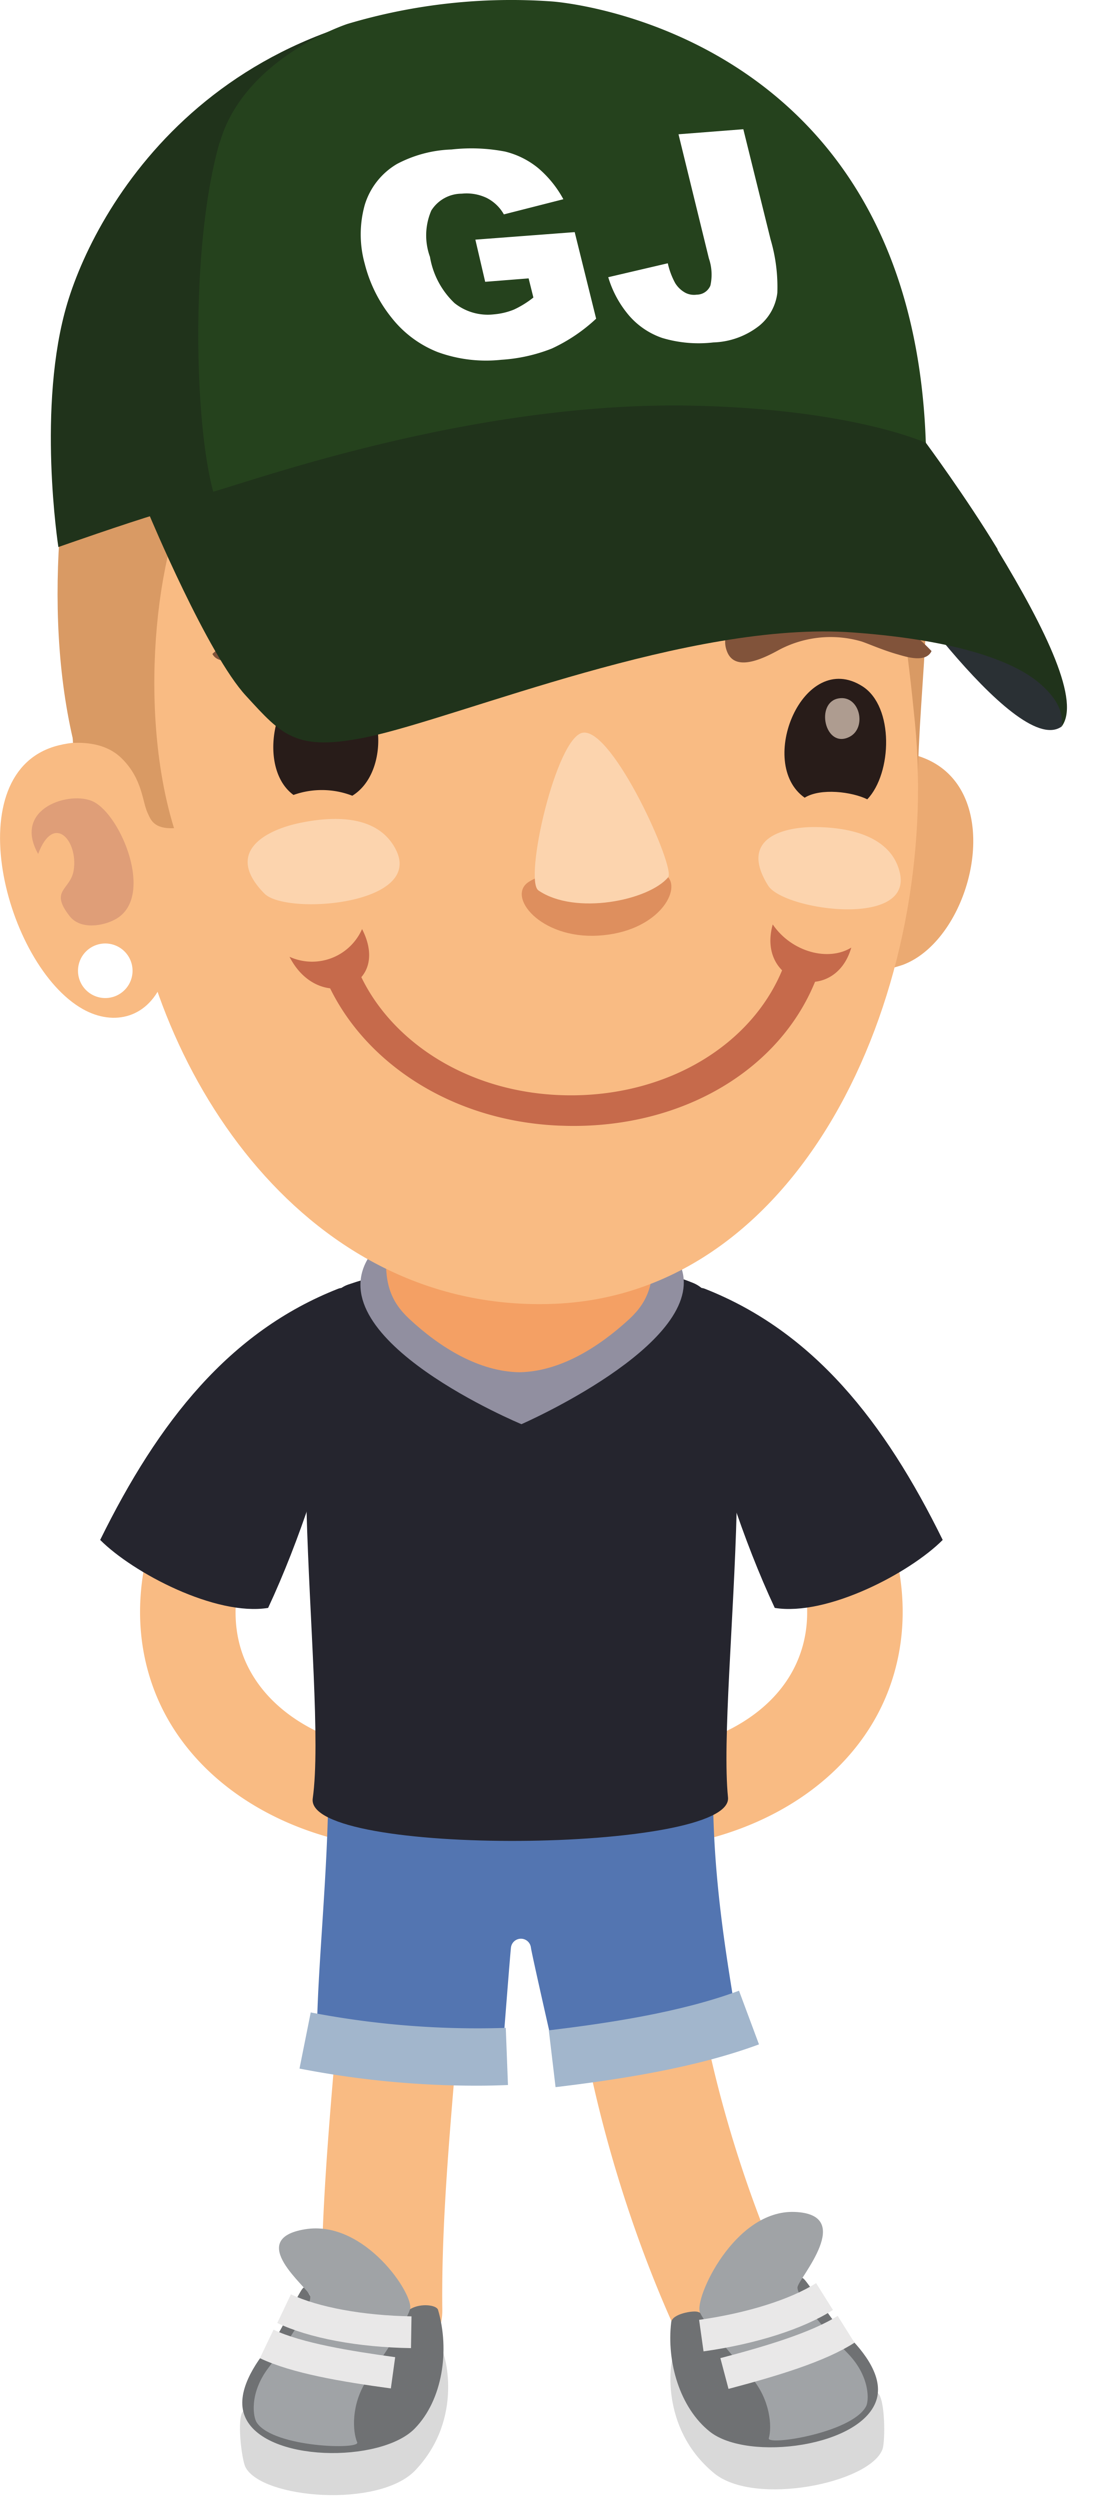 <svg xmlns="http://www.w3.org/2000/svg" xmlns:xlink="http://www.w3.org/1999/xlink" width="194.95" height="445.38" viewBox="0 0 194.95 445.38"><defs><style>.cls-1{mask:url(#mask);}.cls-19,.cls-2{mix-blend-mode:multiply;}.cls-2{fill:url(#radial-gradient);}.cls-3{isolation:isolate;}.cls-4{mask:url(#mask-2);}.cls-5{opacity:0.2;fill:url(#radial-gradient-2);}.cls-6{fill:#fbcba0;}.cls-7{fill:#f9bb83;}.cls-8{fill:#25252e;}.cls-9{fill:#5375b1;}.cls-10{fill:#a2b6cc;}.cls-11{fill:#d9d9d9;}.cls-12{fill:#6f7173;}.cls-13{fill:#a0a3a6;}.cls-14{fill:#e9e8e8;}.cls-15{fill:#918fa0;}.cls-16{fill:#f4a064;}.cls-17{fill:#ebaa72;}.cls-18{fill:#d99a64;}.cls-19{fill:#cd8b72;opacity:0.6;}.cls-20{fill:#281c19;}.cls-21{fill:#b64e26;opacity:0.4;}.cls-22{fill:#fcd4ae;}.cls-23{fill:#e7d3c4;opacity:0.7;}.cls-24{fill:#81533a;}.cls-25{opacity:0.5;}.cls-26{fill:#941914;}.cls-27{fill:#fff;}.cls-28{fill:#2a3034;}.cls-29{fill:#20331b;}.cls-30{fill:#25421d;}.cls-31{filter:url(#luminosity-noclip);}</style><filter id="luminosity-noclip" x="-2.15" y="-8419.81" width="203.07" height="32766" filterUnits="userSpaceOnUse" color-interpolation-filters="sRGB"><feFlood flood-color="#fff" result="bg"/><feBlend in="SourceGraphic" in2="bg"/></filter><mask id="mask" x="-2.15" y="-8419.81" width="203.07" height="32766" maskUnits="userSpaceOnUse"><g class="cls-31"/></mask><radialGradient id="radial-gradient" cx="-428.33" cy="63673.1" r="76.25" gradientTransform="matrix(-1.2, 0, 0, 0.16, -415.35, -9907.37)" gradientUnits="userSpaceOnUse"><stop offset="0" stop-color="#fff"/><stop offset="0.07" stop-color="#e1e1e1"/><stop offset="0.25" stop-color="#9e9e9e"/><stop offset="0.43" stop-color="#666"/><stop offset="0.58" stop-color="#3a3a3a"/><stop offset="0.72" stop-color="#1b1b1b"/><stop offset="0.84" stop-color="#080808"/><stop offset="0.92" stop-color="#010101"/></radialGradient><mask id="mask-2" x="-2.15" y="417.95" width="203.07" height="30.38" maskUnits="userSpaceOnUse"><g class="cls-1"><path class="cls-2" d="M-2.15,433.13c0,8.39,45.45,15.2,101.53,15.2s101.54-6.81,101.54-15.2S155.46,418,99.38,418-2.15,424.73-2.15,433.13Z"/></g></mask><radialGradient id="radial-gradient-2" cx="-422.06" cy="64013.78" r="80.58" gradientTransform="matrix(-1.15, 0, 0, 0.13, -386.06, -8074.29)" gradientUnits="userSpaceOnUse"><stop offset="0" stop-color="#010101"/><stop offset="0.92" stop-color="#010101"/></radialGradient></defs><title>cta-nico</title><g class="cls-3"><g id="Ebene_1" data-name="Ebene 1"><g class="cls-4"><path class="cls-5" d="M3.82,433.13c0,6.75,42.78,12.25,95.56,12.25S195,439.88,195,433.13,152.17,420.9,99.38,420.9,3.82,426.38,3.82,433.13Z"/></g><path class="cls-6" d="M58.05,324.58c2.47,1.6,1.87,7.37,7.82,10.09s-4.42.83-4.69,5.92,21.75,8,22-8.21C83.49,317,73.67,312.3,62.44,312,55,311.87,54,322,58.05,324.58Z"/><path class="cls-7" d="M61.32,327.71a8.52,8.52,0,0,1-2.22-.29c-15-4.07-26.47-13.44-31.38-25.73-3.6-9-5.47-23.68,6-42.55A8.5,8.5,0,0,1,48.24,268c-6.2,10.18-7.83,19.65-4.74,27.39,3,7.39,10.07,12.95,20,15.64a8.5,8.5,0,0,1-2.21,16.7Z"/><path id="_Pfad_" data-name="&lt;Pfad&gt;" class="cls-8" d="M60.24,229.58c-19.36,7.62-32,23.64-42.39,44.74,5.88,5.89,20.59,13.62,29.93,12.11C59,262.43,66.94,226.94,60.24,229.58Z"/><path class="cls-6" d="M127.79,324.58c-2.47,1.6-1.87,7.37-7.81,10.09s4.41.83,4.69,5.92-21.75,8-22-8.21C102.36,317,112.17,312.3,123.4,312,130.85,311.87,131.82,322,127.79,324.58Z"/><path class="cls-7" d="M124.53,327.71a8.5,8.5,0,0,1-2.22-16.7c10-2.69,17.08-8.25,20-15.64,3.1-7.74,1.46-17.21-4.73-27.39a8.5,8.5,0,1,1,14.52-8.84c11.47,18.87,9.59,33.55,6,42.55-4.91,12.29-16.35,21.66-31.37,25.73A8.57,8.57,0,0,1,124.53,327.71Z"/><path id="_Pfad_2" data-name="&lt;Pfad&gt;" class="cls-8" d="M125.61,229.58c19.35,7.62,32,23.64,42.38,44.74-5.87,5.89-20.59,13.62-29.93,12.11C126.82,262.43,118.91,226.94,125.61,229.58Z"/><path class="cls-7" d="M68.06,422.33A10.75,10.75,0,0,1,57.3,411.71c-.2-15.5,1.18-31.53,2.64-48.51.48-5.6,1-11.27,1.41-17a10.76,10.76,0,0,1,21.46,1.63c-.44,5.78-.93,11.52-1.42,17.2C80,381.48,78.64,397,78.82,411.43a10.76,10.76,0,0,1-10.62,10.9Z"/><path class="cls-7" d="M129.55,420a10.77,10.77,0,0,1-9.83-6.37c-9.25-20.72-15.93-45.34-17.87-65.84a10.76,10.76,0,0,1,21.43-2c2,21.55,9.65,44.66,16.1,59.09A10.76,10.76,0,0,1,129.55,420Z"/><path class="cls-9" d="M56.49,362.19c0-10.45,2-29.24,2-43.6,0-20.53,68.57-17.21,68.57.51,0,15.85,2.5,30,4,39.38-7.46,6.83-22.61,9.1-32.37,6.87,0,0-4-17.52-4.09-18.47a1.79,1.79,0,0,0-3.54,0c-.13.95-1.45,18-1.45,18C80.17,368.54,62.67,366.17,56.49,362.19Z"/><path class="cls-10" d="M84.94,371.54a165,165,0,0,1-31.57-3.05l2-10a156.75,156.75,0,0,0,34.76,2.75l.39,10.18C88.69,371.5,86.83,371.54,84.94,371.54Z"/><path class="cls-10" d="M99,371.8,97.8,361.68c10.27-1.24,23.41-3.16,33.89-7.06l3.56,9.56C123.75,368.45,109.85,370.5,99,371.8Z"/><path class="cls-11" d="M156.42,426.3c1.33,1,1.35,8.57.84,10-2.22,6-22.75,10.23-30,4.28-9.87-8.13-7.84-20.41-7.13-21.35S155.42,425.58,156.42,426.3Z"/><path class="cls-12" d="M135.14,412.2c9.22-2.18,6.33-8.62,8.59-5.67s4.09,6.48,6.39,8.62c3.24,3,7.29,7.74,6.14,12.1-2.3,8.64-23,11.32-29.78,5.91-5.33-4.25-7.72-12.4-6.87-19.49.18-1.52,4-2.13,4.77-1.83C126.56,412.74,129.9,413.44,135.14,412.2Z"/><path class="cls-13" d="M137,434.33c.59-2,.29-6.88-3.14-10.85s-8-9.15-9.12-11.52,6.09-18.38,16.91-17.93.75,11.78.47,13.35,4.8,7.59,8.92,11.81,3.81,8.63,3.27,9.51C151.74,433.42,136.54,435.73,137,434.33Z"/><path class="cls-14" d="M125.37,418.87l-.79-5.62c8.48-1.18,16.27-3.63,20.85-6.54l3,4.78C143.16,414.87,134.74,417.55,125.37,418.87Z"/><path class="cls-14" d="M129.82,425.55l-1.45-5.48c7.69-2,16.2-4.53,20.9-7.53l3,4.78C147,420.73,138.35,423.29,129.82,425.55Z"/><path class="cls-11" d="M43.35,429.49c-1.21,1.13-.29,8.67.39,10,2.93,5.65,23.83,7.36,30.28.55,8.8-9.28,5.28-21.21,4.45-22.06S44.24,428.65,43.35,429.49Z"/><path class="cls-12" d="M62.72,412.88c-9.41-1-7.33-7.78-9.22-4.57s-3.26,6.93-5.27,9.34c-2.86,3.39-6.3,8.58-4.61,12.76,3.34,8.3,24.25,8.4,30.28,2.21,5-5.11,6.26-14,4.16-21.14-.25-.88-3-1.22-4.8-.23C71.2,412.39,68,413.46,62.72,412.88Z"/><path class="cls-13" d="M63.65,435.07c-.82-1.9-1.13-6.8,1.78-11.17s6.87-10.06,7.64-12.55-8.06-16-18.74-14.23.46,10.3.93,11.83-3.84,8.12-7.4,12.81-2.72,9-2.07,9.85C48.86,436,64.24,436.41,63.65,435.07Z"/><path class="cls-14" d="M73.24,418.29c-9.47-.15-18.16-1.78-23.83-4.48l2.43-5.11c4.89,2.32,12.93,3.79,21.49,3.93Z"/><path class="cls-14" d="M69.65,425.47c-8.74-1.19-17.62-2.67-23.34-5.39L48.74,415c5,2.39,13.78,3.82,21.68,4.9Z"/><path id="_Pfad_3" data-name="&lt;Pfad&gt;" class="cls-8" d="M123.49,228.53c14.46,5.84,4.22,71.58,6.24,91.66,1,9.93-75.48,10.66-74,.18,2.78-19.84-7.84-86.63,6.31-91.54C77,223.65,105.59,221.31,123.49,228.53Z"/><path class="cls-15" d="M92.92,253.7S56.59,238.64,65.69,224c8.17-13.16,51.83-13.21,55.91,2.47C125,239.7,92.92,253.7,92.92,253.7Z"/><path class="cls-16" d="M116.22,222.45c-.94-12.56-14.24-17.35-23.67-17.33s-22.73,4.77-23.67,17.33c-.44,5.85.56,9.24,4.05,12.49,5.57,5.19,12.47,9.39,19.62,9.51,7.15-.12,14-4.32,19.63-9.51C115.66,231.69,116.66,228.3,116.22,222.45Z"/><path class="cls-17" d="M160.9,171.87a25.37,25.37,0,0,1-12.39,1c-.07-.16-.16-.31-.24-.47-1.82-3.57.86-22.91,1.82-26.53,2.41-9.11,7-13.72,14.36-10.91C179.75,140.77,173.45,167.16,160.9,171.87Z"/><path class="cls-18" d="M48.4,149.9c12-3,24.14-5.7,36.25-8.36,19.9-4.4,41.72,0,61.92,1.89,15.81,1.51,17,8.9,17-4,0-15.94,4.09-42.24,0-59.74C143.86-5.41,25.58,17,13.8,72.62c-4.9,23.11-6,53.77,5.13,75.87C24.74,160,38.61,152.32,48.4,149.9Z"/><path class="cls-7" d="M22.93,154.11C27,192,55,234.18,99,232.25c44.81-2,68.58-56.86,64.05-103.42C158.1,78.2,147.21,35.5,82.75,44.27,26.35,52,17.44,103.54,22.93,154.11Z"/><path class="cls-7" d="M14.78,179.77c5.53,3.1,11.76,1.59,14.36-5.3,3.12-4.78,1.29-18-1.88-29.55-2.57-9.33-7.93-14.34-16.8-12.15C-8,137.33.9,172,14.78,179.77Z"/><path class="cls-19" d="M20.74,163.66c6.79-4,.86-18.41-4.11-20.86-4.07-2-14.45,1.13-9.83,9.32,2.75-7.4,7.17-2.38,6.33,2.91-.56,3.55-4.39,3.5-.71,8.18C14.41,165.73,18.6,164.93,20.74,163.66Z"/><path class="cls-20" d="M62.78,141.75a15.06,15.06,0,0,0-10.48-.14c-7.62-5.57-2.36-24.71,8.49-21C68.86,123.46,69.58,137.58,62.78,141.75Z"/><path class="cls-21" d="M119.07,156.27c-2.56-3-6,.47-12.52.68-5.86.22-8.24-2.42-12.3.13s2,10.21,12.38,9.59S121.29,158.86,119.07,156.27Z"/><path class="cls-22" d="M103.86,130.52c-4.76.76-10.55,26.28-7.91,28.1,6.5,4.46,19.63,1.82,23.12-2.35C120.44,154.63,109.23,129.68,103.86,130.52Z"/><path class="cls-20" d="M153.69,122.26c5.66,3.61,5.29,15.48.86,20.13-2.7-1.34-8.31-2.06-11.16-.29C134.7,136,143.15,115.54,153.69,122.26Z"/><path class="cls-23" d="M57.29,124.19c3.7-1.57,6.48,4.1,3.63,6.5C57,134,53.12,126,57.29,124.19Z"/><path class="cls-23" d="M149.44,124.41c3.77-.65,5.11,5.24,1.94,6.85C147,133.49,145.2,125.14,149.44,124.41Z"/><path class="cls-24" d="M44.65,117c-1.83.48-5.7,1.62-6.8-.51,4.67-4.29,14.37-10.71,20.8-10.67,4,0,24.59,2.54,20.9,10.3-1.84,3.87-8.09.94-10.73-.31a25.21,25.21,0,0,0-16.61-1.22C51,114.85,47.75,116.14,44.65,117Z"/><path class="cls-24" d="M160,116.58c1.59.46,5,1.54,6-.6-4-4.22-12.39-10.51-18-10.39-3.45.07-21.52,2.84-18.42,10.53,1.55,3.84,7.06.84,9.39-.43a19.64,19.64,0,0,1,14.52-1.43C154.5,114.57,157.29,115.82,160,116.58Z"/><path class="cls-22" d="M159,152.41a8.66,8.66,0,0,1,1.28,2.78c2.77,10.26-20.58,7-23.39,2.58-5.25-8.36,2.53-10.48,8.39-10.44C149.75,147.37,156,148.2,159,152.41Z"/><path class="cls-22" d="M68.58,148.73a9.32,9.32,0,0,1,1.93,2.56c5.14,9.89-19.52,11.81-23.39,7.89-7.26-7.38.24-11.31,6.25-12.57C58,145.64,64.61,145.07,68.58,148.73Z"/><g class="cls-25"><path class="cls-26" d="M64.52,165.5c5.35,10.41-7.72,15.13-12.93,4.94A9.73,9.73,0,0,0,64.52,165.5Z"/><path class="cls-26" d="M137.7,164.68c-3,10.68,11,14.56,14,4.12C147.64,171.31,141.09,169.64,137.7,164.68Z"/><path class="cls-26" d="M99.47,200.51c-19.28-.87-34.63-11.42-41-25.2a2.49,2.49,0,0,1,1.67-3.47,3.4,3.4,0,0,1,4,1.7c5.53,12,19.3,21.24,36.65,21.57,18,.35,33.64-9,39-23.33a3,3,0,0,1,3.89-1.54,2.82,2.82,0,0,1,2,3.53c-6.16,16.6-23.87,27.19-44.6,26.79Z"/></g><path class="cls-18" d="M88.27,34.38C42.52,34,10,66.85,13,132.33c1.91-.05,5.82-.05,8.67,2.75,3.79,3.72,3.66,7.8,4.69,9.86.48,1,1,2.77,4.65,2.59-6.8-22-2.88-52.88,4.6-62.91,18.54-24.87,60.21,8.76,74,8.24,10.42-.37,35.5-31.72,45.44-8.18C161.86,100.73,161.68,35,88.27,34.38Z"/><path class="cls-27" d="M23.62,172.93a4.86,4.86,0,1,1-4.86-4.86A4.86,4.86,0,0,1,23.62,172.93Z"/></g><g id="Ebene_2" data-name="Ebene 2"><path class="cls-28" d="M155.69,97.9s20.54-1,28.32,12.15,5.06,19.45,5.06,19.45c-8.31,5.45-33.38-31.6-33.38-31.6"/><path class="cls-29" d="M98.17.46C40.14-3,17.5,35.68,12,54s-1.6,43.45-1.6,43.45,12.16-4.28,18-6S76.56,74.88,76.56,74.88s49,1.11,88.44,4C142.9,5.68,98.17.46,98.17.46"/><path class="cls-29" d="M177.77,97.83C172.17,88.59,165,78.89,165,78.89c-10.4-6.79-22.07-10.41-38.09-11.79-7.3-.66-12.31-1.9-36,3.64s-64.3,21-64.3,21S37,116.62,43.88,124c6.42,7,8.85,9.94,21.59,7.29,16.73-3.55,57.5-20.78,86.6-18.62,19.23,1.41,29.17,5.4,33.48,9.31,4.86,4.28,3.52,7.59,3.52,7.59,3.67-4.4-2.67-17.39-11.3-31.61"/><path class="cls-30" d="M39.12,25.42C34,43.25,34.52,74.85,38,87.59c8.51-2.43,47.14-16.19,85.65-15.32,28.4.64,41.33,6.62,41.33,6.62C162.5,4.52,98.39.26,98.39.26a102,102,0,0,0-36.47,4s-18.43,6-22.76,21.15"/><path class="cls-27" d="M86.46,50.2l-1.75-7.51,17.7-1.34,3.82,15.42a30,30,0,0,1-7.9,5.32,29.45,29.45,0,0,1-9,2A25.23,25.23,0,0,1,78,62.72a19.55,19.55,0,0,1-8.12-6A25.13,25.13,0,0,1,65,47a19.5,19.5,0,0,1,0-10.5,12.76,12.76,0,0,1,5.74-7.29,22.35,22.35,0,0,1,9.72-2.58A31.73,31.73,0,0,1,90,27a14.9,14.9,0,0,1,5.91,2.95,19.37,19.37,0,0,1,4.48,5.54L89.79,38.19a7.28,7.28,0,0,0-3.08-2.94,8.34,8.34,0,0,0-4.43-.75,6.42,6.42,0,0,0-5.42,3,11.18,11.18,0,0,0-.24,8.26A14.68,14.68,0,0,0,81,54a9.52,9.52,0,0,0,7,2,12.23,12.23,0,0,0,3.58-.85A17.19,17.19,0,0,0,95.05,53l-.85-3.41Z"/><path class="cls-27" d="M120.91,23.92l11.55-.9,4.86,19.65a29.92,29.92,0,0,1,1.2,9.5A8.91,8.91,0,0,1,135.33,58,13.92,13.92,0,0,1,127.11,61a22.63,22.63,0,0,1-9.11-.8,13.67,13.67,0,0,1-5.86-3.94,18.8,18.8,0,0,1-3.75-6.88L119,46.9a13.46,13.46,0,0,0,1.31,3.52,4.86,4.86,0,0,0,1.85,1.75,3.37,3.37,0,0,0,2,.32,2.64,2.64,0,0,0,2.43-1.61,8.94,8.94,0,0,0-.27-4.86Z"/></g></g></svg>